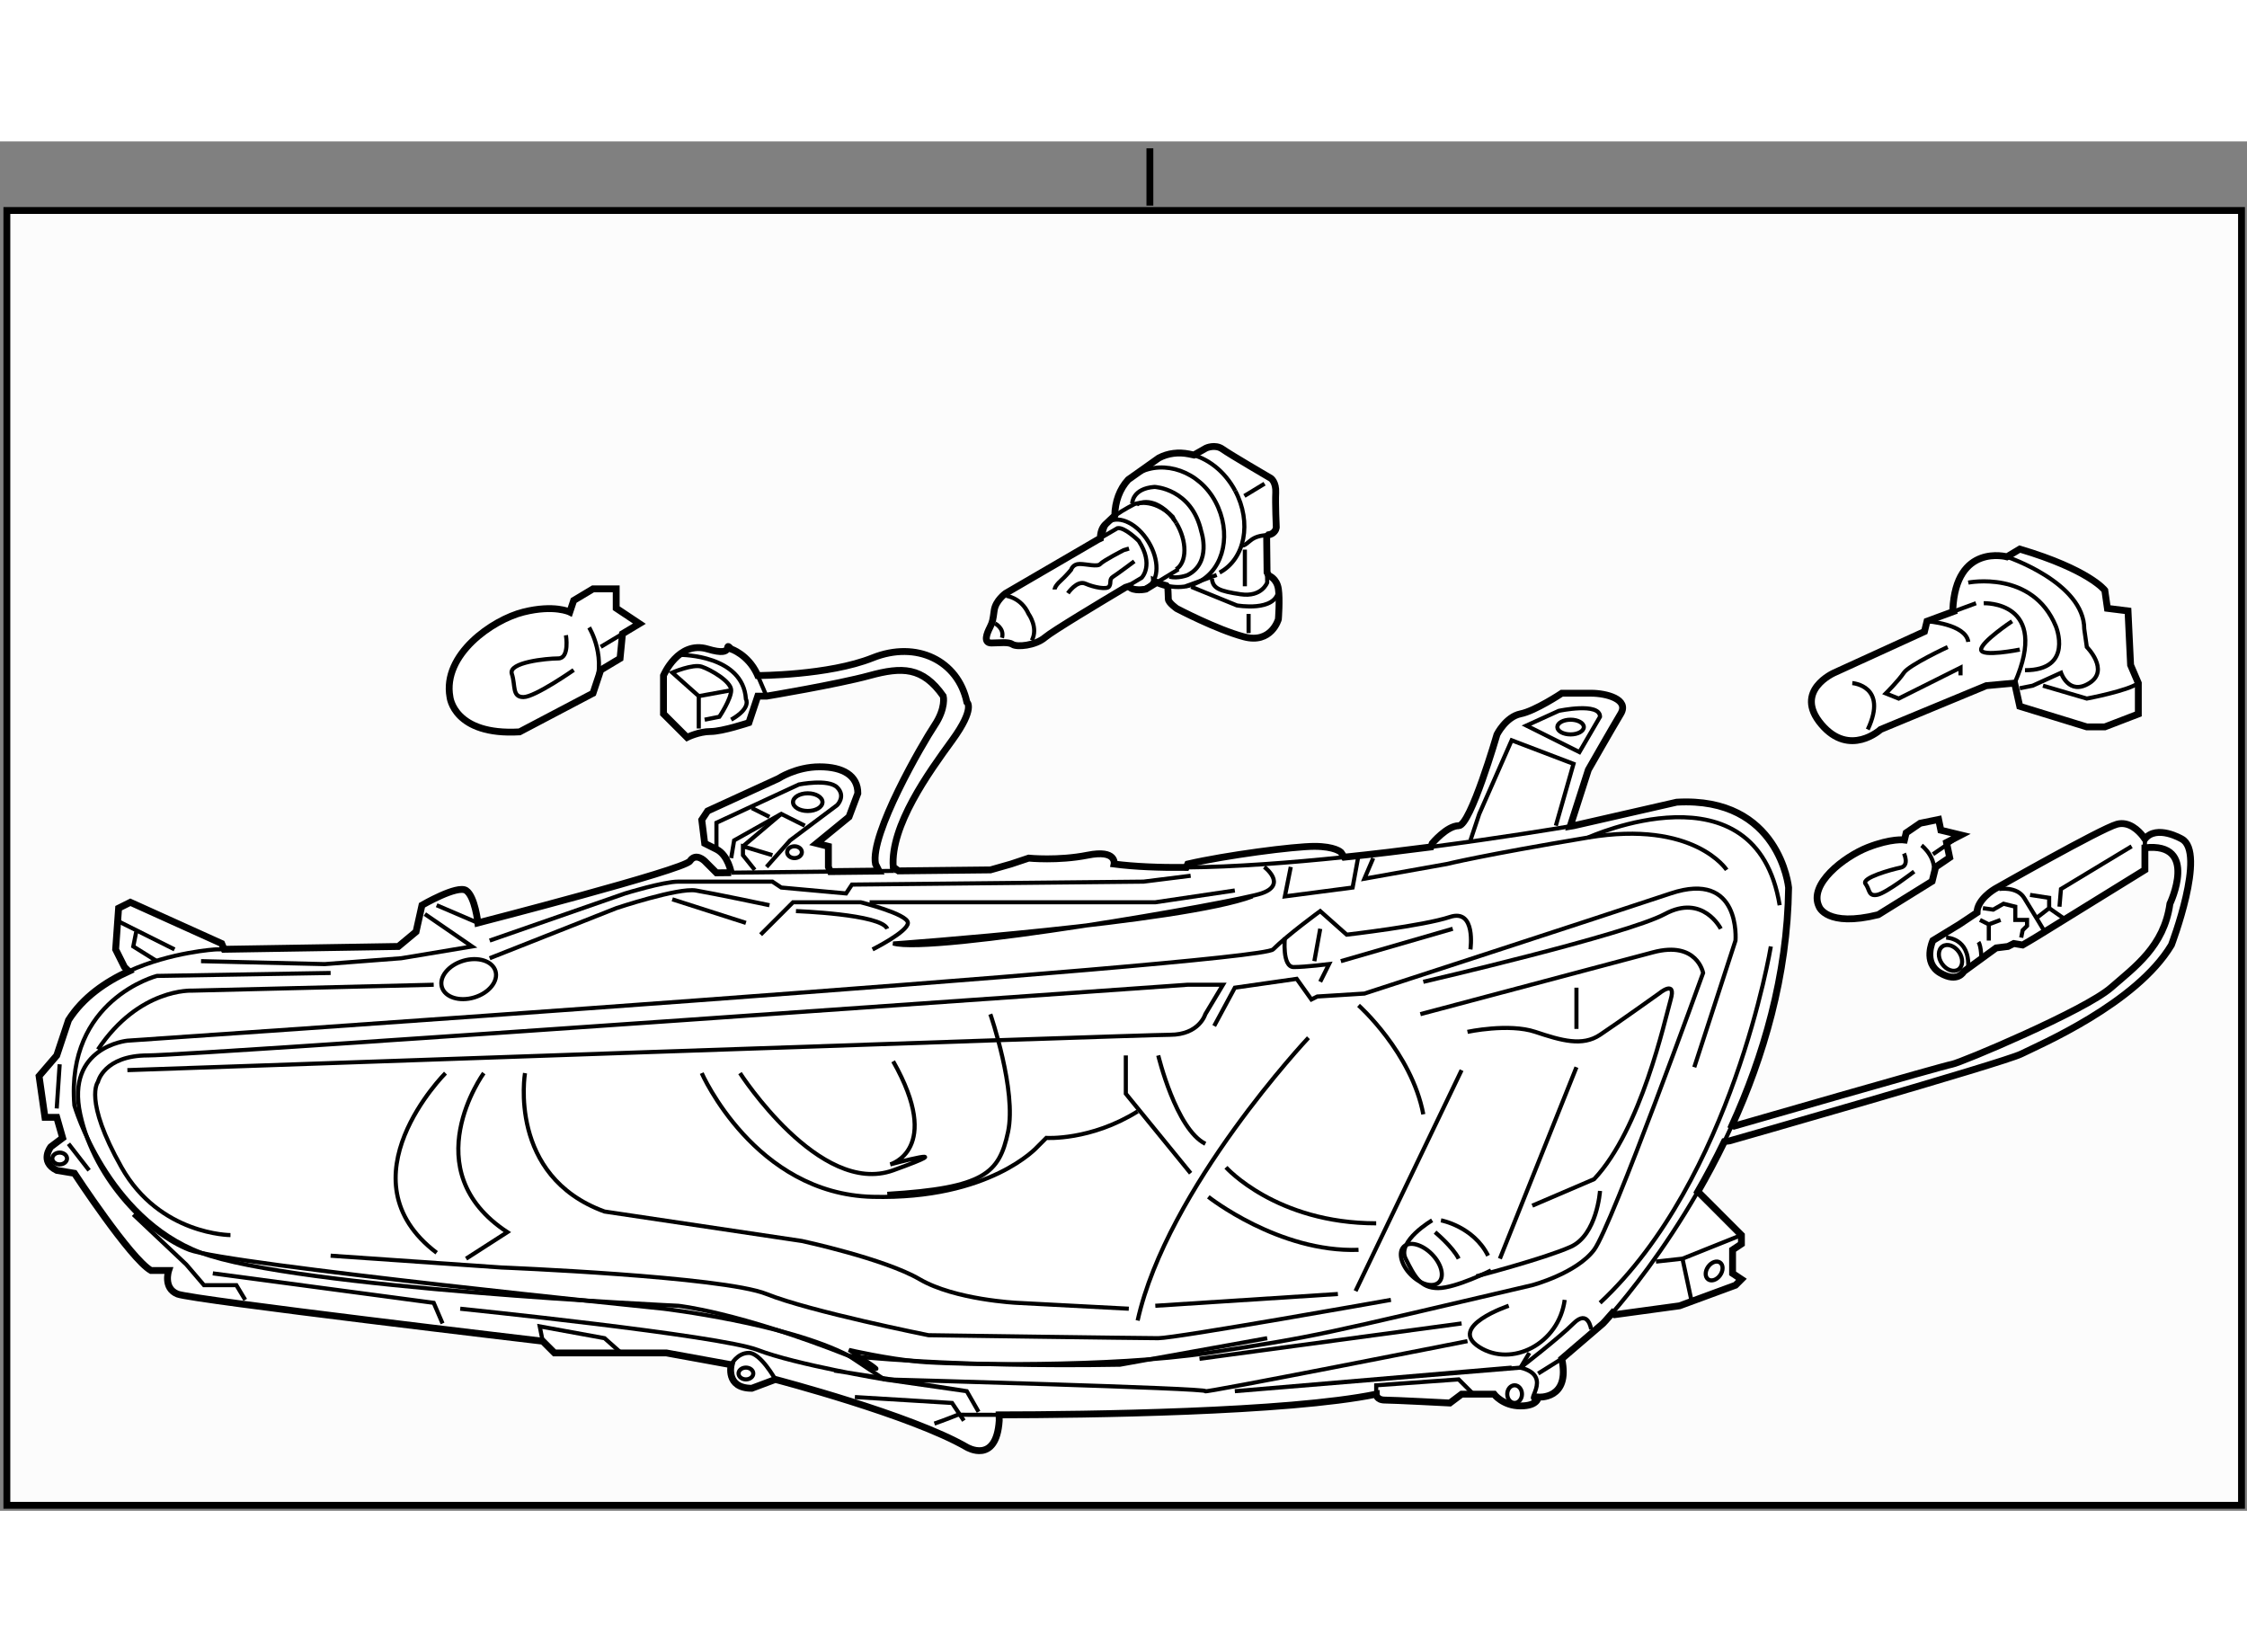 <?xml version="1.0" encoding="utf-8"?>
<!-- Generator: Adobe Illustrator 15.1.0, SVG Export Plug-In . SVG Version: 6.00 Build 0)  -->
<!DOCTYPE svg PUBLIC "-//W3C//DTD SVG 1.1//EN" "http://www.w3.org/Graphics/SVG/1.1/DTD/svg11.dtd">
<svg version="1.1" xmlns="http://www.w3.org/2000/svg" xmlns:xlink="http://www.w3.org/1999/xlink" x="0px" y="0px" width="244.8px"
	 height="180px" viewBox="51.174 45.77 163.692 99.757" enable-background="new 0 0 244.8 180" xml:space="preserve">
	
<rect x="51.174" y="45.77" width="163.692" height="99.757" fill="#808080" stroke="none"/>
	
<g><rect x="51.674" y="50.802" fill="#FCFCFC" stroke="#000000" stroke-width="0.5" width="162.792" height="94.325"></rect><line fill="#FCFCFC" stroke="#000000" stroke-width="0.5" x1="134.942" y1="46.27" x2="134.942" y2="50.446"></line></g>



	
<g><path fill="#FFFFFF" stroke="#000000" stroke-width="0.5" d="M177.497,117.505c0,0,15.231-4.397,15.876-4.506
			c0.644-0.108,9.68-3.915,11.586-5.58c1.717-1.501,3.864-3.004,4.292-6.115c0,0,2.145-4.506-1.823-4.077l0,0v1.609
			c0,0-6.437,3.97-7.297,4.507c-0.857,0.537-1.608,0.966-1.608,0.966l-0.645-0.108l-0.427,0.215l-0.86,0.107l-2.358,1.717
			c0,0-0.43,0.857-1.717,0.107c-1.288-0.751-0.536-2.36-0.536-2.36l0,0l1.932-1.181l1.287-0.858c0-0.966,1.287-1.716,1.287-1.716
			s7.724-4.398,8.903-4.72c0.886-0.241,1.59,0.482,1.887,0.859l0.152,0.213c0.857-1.073,2.681,0,2.681,0
			c1.822,0.965-0.75,7.725-0.75,7.725c-2.574,4.292-9.654,7.294-10.942,7.938c-1.287,0.644-21.24,6.329-21.24,6.329l-0.383,0.052
			c-0.629,1.3-1.285,2.524-1.942,3.665l0.178,0.145l3.004,3.005v0.644l-0.644,0.431v1.715l0.644,0.43l-0.43,0.43l-4.075,1.501
			l-4.72,0.644l-0.166-0.13c-0.439,0.507-0.694,0.773-0.694,0.773l-3.002,2.575c0.644,3.002-1.717,2.788-1.717,2.788
			s0,0.644-1.287,0.644c-1.288,0-1.932-0.857-1.932-0.857h-2.36l-0.857,0.644c0,0-4.076-0.213-4.72-0.213s-0.644-0.431-0.644-0.431
			c-6.468,1.325-21.141,1.499-27.471,1.509l0.007,0.423c-0.214,3.218-2.362,1.931-2.362,1.931
			c-4.077-2.361-13.945-4.936-13.945-4.936l-1.717,0.644c-1.931,0-1.501-1.715-1.501-1.715l-4.72-0.859h-8.153l-0.858-0.857
			c0,0-25.533-3.005-26.605-3.433c-1.073-0.43-0.644-1.717-0.644-1.717h-1.288c-1.502-0.86-5.578-7.081-5.578-7.081l-1.287-0.213
			c-1.288-0.645-0.429-1.718-0.429-1.718l0.858-0.644l-0.429-1.501h-0.859l-0.429-3.005l1.288-1.501l0.858-2.576
			c1.058-1.662,2.701-2.792,4.386-3.559l-0.31-0.303l-0.644-1.288l0.215-3.004l0.858-0.429l6.651,3.003l0.181,0.42l12.693-0.205
			l1.287-1.072l0.43-1.931c0,0,2.575-1.503,3.218-1.074s0.858,2.361,0.858,2.361s15.02-3.863,15.448-4.507s1.073,0,1.073,0
			l0.858,0.859l1.07-0.012l0.003,0.012c0,0-0.215-1.287-1.073-1.717c-0.858-0.43-0.858-0.43-0.858-0.43l-0.214-1.715l0.429-0.644
			l5.149-2.359c0,0,1.287-0.858,3.004-0.858s2.789,0.644,2.789,1.931l-0.644,1.716l-2.36,1.93l0.858,0.216v1.501l0.148,0.339
			l3.541-0.038l-0.255-0.515c-0.429-2.146,3.432-8.795,4.291-10.083c0.859-1.287,0.644-2.145,0.644-2.145
			c-1.502-2.146-3.003-2.146-5.363-1.502s-7.51,1.502-7.51,1.502h-0.181h-0.462l-0.43,1.287l-0.214,0.644
			c0,0-1.93,0.644-2.789,0.644c-0.858,0-1.716,0.429-1.716,0.429s-0.43-0.429-1.717-1.716v-2.79c0,0,1.072-2.575,3.218-1.931
			c2.146,0.644,1.073-0.644,1.717,0c0,0,1.208,0.402,1.869,1.793l0.062,0.138c0,0,5.149,0,8.368-1.287
			c3.218-1.288,6.222,0.214,6.865,3.218c0,0,0.644,0.43-1.072,2.79c-1.716,2.359-4.504,6.221-4.291,9.224l0.386,0.286l6.694-0.072
			l1.502-0.428l1.287-0.43c0,0,2.147,0.214,4.292-0.214c2.147-0.43,1.931,0.644,1.931,0.644c1.483,0.193,3.276,0.266,5.252,0.249
			l0.111-0.249c2.788-0.644,7.724-1.287,9.228-1.287c1.501,0,1.931,0.428,1.931,0.428l0.242,0.36
			c2.184-0.227,4.329-0.485,6.315-0.744l0.093-0.26c0,0,1.074-1.287,1.932-1.287s2.788-6.649,2.788-6.649s0.646-1.287,1.718-1.502
			c1.073-0.215,3.004-1.502,3.004-1.502s1.074,0,2.145,0c1.074,0,2.789,0.43,2.146,1.502s-2.358,4.077-2.358,4.077l-1.322,4.116l0,0
			c0.163-0.027,0.248-0.042,0.248-0.042l7.511-1.715c7.508-0.429,8.151,6.221,8.151,6.221c-0.078,6.439-1.866,12.374-4.119,17.326
			L177.497,117.505z"></path><path fill="none" stroke="#000000" stroke-width="0.3" d="M67.501,104.62l-0.609,0.01c0,0-3.242,0.181-6.342,1.591"></path><line fill="none" stroke="#000000" stroke-width="0.3" x1="111.667" y1="98.961" x2="104.437" y2="99.04"></line><line fill="none" stroke="#000000" stroke-width="0.3" x1="116.292" y1="98.911" x2="115.208" y2="98.923"></line><line fill="none" stroke="#000000" stroke-width="0.3" x1="116.626" y1="98.908" x2="116.292" y2="98.911"></line><path fill="none" stroke="#000000" stroke-width="0.3" d="M149.096,97.909c-3.943,0.41-8.015,0.719-11.512,0.748"></path><path fill="none" stroke="#000000" stroke-width="0.3" d="M165.555,95.66c-1.019,0.172-5.063,0.842-10.144,1.505"></path><path fill="none" stroke="#000000" stroke-width="0.3" d="M176.793,118.628c0.187-0.386,0.371-0.778,0.553-1.178"></path><path fill="none" stroke="#000000" stroke-width="0.3" d="M168.642,131.105c1.184-1.366,3.709-4.479,6.209-8.813"></path><path fill="none" stroke="#000000" stroke-width="0.3" d="M119.244,139.174c0.644-0.214,1.716-0.645,1.716-0.645
			s1.139,0.011,2.998,0.008"></path><path fill="none" stroke="#000000" stroke-width="0.3" d="M106.309,84.54c0.021,0.045,0.042,0.091,0.062,0.138
			c0.644,1.502,0.644,1.502,0.644,1.502h-0.181"></path><path fill="none" stroke="#000000" stroke-width="0.3" d="M158.293,104.63c0,0,0.43-3.004-1.501-2.36
			c-1.932,0.644-7.511,1.287-7.511,1.287l-1.931-1.716c0,0-2.358,1.717-3.433,2.789c-1.073,1.072-83.462,6.65-83.462,6.65
			s-4.506,0.431-3.434,5.364c1.073,4.936,5.15,8.798,7.939,9.872c2.789,1.07,34.543,4.289,34.543,4.289s9.011,1.073,13.517,3.435
			c4.506,2.358,0-0.43,0-0.43s2.79,0.644,5.15,0.857c2.36,0.216,13.947,0.43,21.028-0.644c8.022-1.215,8.021-1.293,23.6-4.934
			c0,0,3.218-0.857,4.505-2.574c1.288-1.718,7.94-20.17,7.94-20.17s-0.43-2.361-3.648-1.503c-3.218,0.858-16.949,4.506-16.949,4.506
			"></path><path fill="none" stroke="#000000" stroke-width="0.3" d="M176.959,98.836c0,0-2.358-3.646-10.082-2.358
			c-7.725,1.287-10.299,1.931-10.299,1.931l-6.01,1.072l0.644-1.502"></path><polyline fill="none" stroke="#000000" stroke-width="0.3" points="150.142,97.765 149.711,100.124 144.775,100.769 
			145.205,98.622 		"></polyline><path fill="none" stroke="#000000" stroke-width="0.3" d="M86.846,105.273l9.226-3.647c0,0,4.505-1.503,5.793-1.288
			c1.287,0.215,5.364,1.074,5.364,1.074"></path><path fill="none" stroke="#000000" stroke-width="0.3" d="M106.585,103.557l2.36-2.359h4.935c0,0,3.433,0.858,3.433,1.502
			s-2.575,1.931-2.575,1.931"></path><path fill="none" stroke="#000000" stroke-width="0.3" d="M82.769,107.205l-17.594,0.429c0,0-3.862-0.215-6.866,4.29"></path><path fill="none" stroke="#000000" stroke-width="0.3" d="M75.26,106.347l-12.659,0.215c0,0-6.651,1.716-6.007,9.439
			c0,0,2.36,8.154,9.226,10.729c6.866,2.575,34.758,3.862,34.758,3.862s4.291,0.43,12.444,3.648c0,0,7.51,0.857,19.74,0.644
			l10.727-1.931"></path><path fill="none" stroke="#000000" stroke-width="0.3" d="M67.964,125.442c0,0-5.149,0-7.938-4.936
			c-2.789-4.933-1.717-6.221-1.717-6.221s0.429-1.931,3.647-1.931s75.738-5.15,75.738-5.15h2.574l-1.287,2.145
			c0,0-0.43,1.502-2.574,1.502c-2.146,0-75.953,2.575-75.953,2.575"></path><polyline fill="none" stroke="#000000" stroke-width="0.3" points="82.125,102.056 85.559,104.415 80.409,105.273 74.831,105.702 
			65.819,105.487 		"></polyline><path fill="none" stroke="#000000" stroke-width="0.3" d="M86.846,103.986l9.87-3.434c0,0,2.789-0.858,3.862-0.858
			c1.073,0,6.866,0,6.866,0l0.644,0.43l4.72,0.429l0.429-0.644l21.24-0.215l3.435-0.429"></path><path fill="none" stroke="#000000" stroke-width="0.3" d="M83.627,113.643c0,0-7.724,7.722-0.644,13.087"></path><path fill="none" stroke="#000000" stroke-width="0.3" d="M89.42,113.643c0,0-1.287,7.508,5.793,10.083l14.375,2.146
			c0,0,6.008,1.285,8.583,2.789c2.575,1.501,7.081,1.717,7.081,1.717l8.154,0.428"></path><line fill="none" stroke="#000000" stroke-width="0.3" x1="135.337" y1="130.592" x2="148.638" y2="129.734"></line><line fill="none" stroke="#000000" stroke-width="0.3" x1="157.649" y1="131.879" x2="138.555" y2="134.454"></line><path fill="none" stroke="#000000" stroke-width="0.3" d="M158.079,133.167c0,0-19.526,3.861-19.097,3.647
			c0.43-0.216-23.386-0.859-23.386-0.859l-2.575-1.715"></path><path fill="none" stroke="#000000" stroke-width="0.3" d="M158.079,110.637c0,0,3.005-0.644,4.936,0s3.432,1.074,4.72,0.215
			c1.287-0.858,4.292-3.003,4.292-3.003s1.287-1.073,0.857,0.429c-0.431,1.502-2.147,9.441-5.58,13.09l-4.505,1.931"></path><line fill="none" stroke="#000000" stroke-width="0.3" x1="166.017" y1="113.213" x2="160.439" y2="127.16"></line><line fill="none" stroke="#000000" stroke-width="0.3" x1="149.925" y1="129.519" x2="157.649" y2="113.427"></line><path fill="none" stroke="#000000" stroke-width="0.3" d="M146.493,111.066c0,0-10.299,10.944-12.443,20.6"></path><path fill="none" stroke="#000000" stroke-width="0.3" d="M102.294,113.643c0,0,3.861,8.798,12.444,9.012
			c8.582,0.214,12.015-3.648,12.015-3.648l0.644-0.644c0,0,3.219,0.214,6.653-1.931"></path><path fill="none" stroke="#000000" stroke-width="0.3" d="M105.083,113.643c0,0,5.794,9.012,11.157,7.081
			c5.363-1.932-0.215-0.431-0.215-0.431s3.862-1.073,0.215-7.51"></path><path fill="none" stroke="#000000" stroke-width="0.3" d="M123.32,109.35c0,0,1.932,5.58,1.288,8.583
			c-0.644,3.004-1.719,4.078-8.798,4.505"></path><path fill="none" stroke="#000000" stroke-width="0.3" d="M133.189,112.355c0,0.644,0,2.788,0,2.788l4.722,5.793"></path><path fill="none" stroke="#000000" stroke-width="0.3" d="M139.199,122.654c0,0,5.148,4.075,10.942,3.862"></path><path fill="none" stroke="#000000" stroke-width="0.3" d="M150.142,108.706c0,0,3.861,3.434,4.719,7.938"></path><path fill="none" stroke="#000000" stroke-width="0.3" d="M135.551,112.355c0,0,1.287,5.363,3.432,6.437"></path><path fill="none" stroke="#000000" stroke-width="0.3" d="M140.486,120.507c0,0,3.646,4.078,10.942,4.078"></path><path fill="none" stroke="#000000" stroke-width="0.3" d="M176.531,103.128c0,0-1.289-2.573-4.078-1.072
			c-2.788,1.501-17.593,4.935-17.593,4.935"></path><path fill="none" stroke="#000000" stroke-width="0.3" d="M174.601,113.213l3.002-9.227c0,0,0.43-5.149-4.719-3.434
			c-5.149,1.717-22.315,7.296-22.315,7.296l-3.432,0.214l-0.43,0.215l-1.071-1.502l-4.506,0.644l-1.504,2.789"></path><ellipse transform="matrix(-0.958 0.287 -0.287 -0.958 197.721 184.593)" fill="none" stroke="#000000" stroke-width="0.3" cx="85.343" cy="106.775" rx="2.038" ry="1.394"></ellipse><line fill="none" stroke="#000000" stroke-width="0.3" x1="100.148" y1="100.981" x2="105.512" y2="102.699"></line><path fill="none" stroke="#000000" stroke-width="0.3" d="M103.366,97.335v-1.931l6.008-2.788c0,0,2.145-0.429,2.789,0.214
			c0.644,0.644,0,1.287,0,1.287l-3.433,2.574l-1.716,1.931"></path><ellipse fill="none" stroke="#000000" stroke-width="0.3" cx="110.018" cy="93.903" rx="1.073" ry="0.644"></ellipse><polyline fill="none" stroke="#000000" stroke-width="0.3" points="104.439,97.979 104.654,96.691 108.087,94.761 109.803,95.618 
					"></polyline><ellipse fill="none" stroke="#000000" stroke-width="0.3" cx="109.053" cy="97.549" rx="0.536" ry="0.43"></ellipse><line fill="none" stroke="#000000" stroke-width="0.3" x1="147.351" y1="103.128" x2="146.923" y2="105.487"></line><line fill="none" stroke="#000000" stroke-width="0.3" x1="148.854" y1="105.487" x2="157.005" y2="103.128"></line><path fill="none" stroke="#000000" stroke-width="0.3" d="M144.775,103.771c0,0-0.214,2.146,0.644,2.146
			c0.86,0,2.575-0.216,2.575-0.216l-0.644,1.288"></path><line fill="none" stroke="#000000" stroke-width="0.3" x1="166.017" y1="107.419" x2="166.017" y2="110.423"></line><path fill="none" stroke="#000000" stroke-width="0.3" d="M161.084,130.592c0,0-4.509,1.504-2.147,3.005
			c2.36,1.501,5.795-0.217,6.223-3.435"></path><path fill="none" stroke="#000000" stroke-width="0.3" d="M180.178,104.415c0,0-2.789,16.952-12.443,25.963"></path><path fill="none" stroke="#000000" stroke-width="0.3" d="M155.504,124.369c0,0-2.574,1.503-1.931,2.791
			c0.644,1.287,1.073,2.145,2.361,2.145c1.287,0,3.861-1.287,3.861-1.287"></path><ellipse transform="matrix(0.71 -0.704 0.704 0.71 -44.958 145.949)" fill="none" stroke="#000000" stroke-width="0.3" cx="154.745" cy="127.566" rx="1.073" ry="1.823"></ellipse><path fill="none" stroke="#000000" stroke-width="0.3" d="M156.147,124.369c0,0,2.359,0.43,3.433,2.574"></path><path fill="none" stroke="#000000" stroke-width="0.3" d="M155.718,125.229c0,0,1.29,1.074,1.718,1.932"></path><line fill="none" stroke="#000000" stroke-width="0.3" x1="82.984" y1="101.412" x2="85.987" y2="102.699"></line><line fill="none" stroke="#000000" stroke-width="0.3" x1="55.521" y1="112.999" x2="55.306" y2="116.218"></line><line fill="none" stroke="#000000" stroke-width="0.3" x1="59.597" y1="102.484" x2="63.888" y2="104.63"></line><polyline fill="none" stroke="#000000" stroke-width="0.3" points="106.156,98.836 105.297,97.765 105.297,97.121 107.443,97.765 
					"></polyline><path fill="none" stroke="#000000" stroke-width="0.3" d="M109.159,101.841c0,0,6.221,0.215,6.651,1.287"></path><polyline fill="none" stroke="#000000" stroke-width="0.3" points="164.516,95.618 165.803,91.114 161.297,89.398 158.937,94.761 
			158.293,96.691 		"></polyline><path fill="none" stroke="#000000" stroke-width="0.3" d="M166.233,90.256l-3.862-1.931l2.358-1.073c0,0,3.005-0.644,3.005,0.429
			L166.233,90.256z"></path><ellipse fill="none" stroke="#000000" stroke-width="0.3" cx="165.589" cy="88.433" rx="0.965" ry="0.536"></ellipse><path fill="none" stroke="#000000" stroke-width="0.3" d="M166.877,96.478c0,0,12.227-5.576,13.944,4.935"></path><polyline fill="none" stroke="#000000" stroke-width="0.3" points="60.884,123.941 64.746,127.587 66.034,129.091 68.394,129.091 
			69.038,130.162 		"></polyline><polyline fill="none" stroke="#000000" stroke-width="0.3" points="90.708,133.167 90.493,132.093 95.214,132.953 96.42,134.024 
					"></polyline><path fill="none" stroke="#000000" stroke-width="0.3" d="M104.439,134.884c0,0,0.429-0.859,1.287-0.859
			c0.858,0,1.931,1.931,1.931,1.931"></path><ellipse fill="none" stroke="#000000" stroke-width="0.3" cx="105.513" cy="135.525" rx="0.537" ry="0.43"></ellipse><polyline fill="none" stroke="#000000" stroke-width="0.3" points="66.677,128.231 82.769,130.378 83.413,131.879 		"></polyline><path fill="none" stroke="#000000" stroke-width="0.3" d="M167.734,122.225c0,0-0.214,3.218-2.146,4.075
			c-1.931,0.86-6.866,2.147-6.866,2.147"></path><polyline fill="none" stroke="#000000" stroke-width="0.3" points="171.81,127.374 173.74,127.16 178.032,125.442 		"></polyline><line fill="none" stroke="#000000" stroke-width="0.3" x1="174.385" y1="130.162" x2="173.74" y2="127.16"></line><ellipse transform="matrix(-0.817 -0.576 0.576 -0.817 246.123 334.001)" fill="none" stroke="#000000" stroke-width="0.3" cx="176.005" cy="127.987" rx="0.536" ry="0.75"></ellipse><ellipse fill="none" stroke="#000000" stroke-width="0.3" cx="161.512" cy="137.028" rx="0.537" ry="0.644"></ellipse><polyline fill="none" stroke="#000000" stroke-width="0.3" points="162.585,134.024 161.941,135.098 141.13,136.814 
			161.297,135.098 		"></polyline><polyline fill="none" stroke="#000000" stroke-width="0.3" points="151.429,137.028 151.429,136.385 157.436,135.955 
			158.509,137.028 		"></polyline><polyline fill="none" stroke="#000000" stroke-width="0.3" points="61.099,103.343 60.884,104.415 62.601,105.487 		"></polyline><path fill="none" stroke="#000000" stroke-width="0.3" d="M111.949,135.312l9.654,1.503l0.858,1.502l-0.858-1.502l-6.006-0.859
			c0,0-6.438-1.071-9.226-2.145c-2.789-1.074-21.67-3.005-21.67-3.005"></path><polyline fill="none" stroke="#000000" stroke-width="0.3" points="113.451,137.242 120.531,137.672 121.39,138.96 		"></polyline><path fill="none" stroke="#000000" stroke-width="0.3" d="M143.274,98.622c0,0,1.718,1.287-0.214,1.931
			c-1.931,0.645-24.03,4.505-26.82,3.647c0,0,21.027-1.5,26.177-3.432"></path><polyline fill="none" stroke="#000000" stroke-width="0.3" points="114.524,101.197 135.337,101.197 141.13,100.338 		"></polyline><path fill="none" stroke="#000000" stroke-width="0.3" d="M75.26,126.943l12.444,0.86c0,0,16.092,0.644,19.31,1.931
			s11.801,3.002,11.801,3.002s15.448,0.217,16.736,0.217c1.287,0,16.949-2.791,16.949-2.791"></path><path fill="none" stroke="#000000" stroke-width="0.3" d="M85.129,127.16l3.004-1.932c-6.865-4.505-1.717-11.586-1.717-11.586"></path><path fill="none" stroke="#000000" stroke-width="0.3" d="M102.079,88.54V86.18l-1.931-1.717c0,0,1.502-0.644,2.146-0.429
			s2.146,1.073,2.146,1.717c0,0.644-0.858,1.931-0.858,1.931l-1.073,0.214"></path><path fill="none" stroke="#000000" stroke-width="0.3" d="M100.792,83.176c0,0,4.506,0,4.721,3.218c0,0,0.429,0.643-1.073,1.501"></path><line fill="none" stroke="#000000" stroke-width="0.3" x1="102.079" y1="86.18" x2="104.439" y2="85.751"></line><path fill="none" stroke="#000000" stroke-width="0.3" d="M167.09,132.31c0,0-0.213-1.504-1.287-0.431
			c-1.073,1.074-3.861,3.219-3.861,3.219c2.574,0.644,0,2.788,1.287,2.145"></path><line fill="none" stroke="#000000" stroke-width="0.3" x1="164.945" y1="134.454" x2="163.229" y2="135.527"></line><ellipse fill="none" stroke="#000000" stroke-width="0.3" cx="55.521" cy="119.863" rx="0.536" ry="0.43"></ellipse><line fill="none" stroke="#000000" stroke-width="0.3" x1="56.164" y1="118.792" x2="57.666" y2="120.724"></line><line fill="none" stroke="#000000" stroke-width="0.3" x1="105.941" y1="94.332" x2="107.229" y2="94.976"></line><line fill="none" stroke="#000000" stroke-width="0.3" x1="108.087" y1="94.761" x2="105.297" y2="97.121"></line><path fill="none" stroke="#000000" stroke-width="0.3" d="M207.428,97.227v-0.643c0,0-0.054-0.088-0.152-0.213"></path><ellipse transform="matrix(0.823 -0.569 0.569 0.823 -25.61 128.495)" fill="none" stroke="#000000" stroke-width="0.3" cx="193.151" cy="105.295" rx="0.751" ry="1.02"></ellipse><path fill="none" stroke="#000000" stroke-width="0.3" d="M192.945,103.771c0,0,1.715,0.001,1.609,2.146"></path><path fill="none" stroke="#000000" stroke-width="0.3" d="M196.808,100.231c0,0,1.287-0.215,1.822,0.644
			c0.536,0.858,1.501,2.468,1.501,2.468"></path><polyline fill="none" stroke="#000000" stroke-width="0.3" points="206.462,97.121 201.313,100.231 201.205,101.519 		"></polyline><polyline fill="none" stroke="#000000" stroke-width="0.3" points="195.412,102.484 196.056,102.806 196.056,103.986 		"></polyline><polyline fill="none" stroke="#000000" stroke-width="0.3" points="195.626,101.626 196.377,101.733 197.129,101.304 
			197.986,101.519 197.986,102.484 198.844,102.484 198.844,102.913 198.522,103.234 198.416,103.771 		"></polyline><polyline fill="none" stroke="#000000" stroke-width="0.3" points="199.061,100.66 200.453,100.875 200.453,101.626 
			199.487,102.377 		"></polyline><line fill="none" stroke="#000000" stroke-width="0.3" x1="201.526" y1="102.377" x2="200.453" y2="101.626"></line><line fill="none" stroke="#000000" stroke-width="0.3" x1="196.056" y1="102.806" x2="196.913" y2="102.484"></line><path fill="none" stroke="#000000" stroke-width="0.3" d="M195.52,105.381c0,0-0.002-0.966-0.216-1.287"></path></g>



	
<g><path fill="#FFFFFF" stroke="#000000" stroke-width="0.5" d="M143.604,77.404c0,0,0.581,0.193,0.699,0.968
			c0.114,0.774,0,2.207,0,2.207s-0.505,1.82-2.517,1.278c-2.016-0.542-4.881-2.053-4.881-2.053s-0.619-0.426-0.619-0.696
			c0-0.272-0.039-0.853-0.039-0.853l-0.111-0.126c-0.288-0.068-0.573-0.17-0.85-0.304l0.012,0.166l-0.648,0.395
			c0,0-0.93,0.206-1.241-0.208l-0.243,0.078c-1.86,1.107-5.324,3.189-5.852,3.639c-0.722,0.619-2.063,0.724-2.371,0.518
			c-0.312-0.208-0.928-0.104-1.549-0.104c-0.622,0-0.313-0.723-0.105-1.135c0.206-0.414,0.211-0.518,0.312-1.239
			c0.103-0.724,0.827-1.238,0.827-1.238l6.73-3.921l0.174-0.082c0.007-0.441,0.12-0.765,0.347-1.002l0.705-0.665
			c0.018-1.01,0.356-1.942,0.981-2.617l0,0l2.222-1.575c0.68-0.361,1.445-0.446,2.203-0.295l0.358,0.075l0.888-0.503
			c0,0,0.661-0.311,1.202,0.077c0.54,0.387,3.525,2.129,3.525,2.129s0.387,0.272,0.347,1.046s0.04,2.517,0.04,2.517
			s0,0.271-0.313,0.464c-0.067,0.042-0.154,0.066-0.255,0.083l-0.133,0.148l0.03,2.594L143.604,77.404z"></path><path fill="none" stroke="#000000" stroke-width="0.3" d="M133.165,78.256c0.702-0.418,1.176-0.698,1.176-0.698
			s0.924-0.929-0.211-2.684c0,0-1.033-1.033-1.549-0.929l-1.424,0.83"></path><line fill="none" stroke="#000000" stroke-width="0.3" x1="137.021" y1="76.939" x2="135.298" y2="77.991"></line><path fill="none" stroke="#000000" stroke-width="0.3" d="M132.38,73.043c0.693-0.48,1.442-0.854,1.442-0.854
			s1.341-0.515,2.784,0.93c0,0,0.045,0.09,0.102,0.247"></path><path fill="none" stroke="#000000" stroke-width="0.3" d="M132.099,73.264c0.053-0.051,0.111-0.1,0.175-0.146
			c0.035-0.025,0.07-0.05,0.106-0.075"></path><path fill="none" stroke="#000000" stroke-width="0.3" d="M131.552,74.564c0,0-0.004-0.771,0.547-1.3"></path><path fill="none" stroke="#000000" stroke-width="0.3" d="M137.879,78.113c-0.563,0.156-1.159,0.155-1.743,0.016"></path><path fill="none" stroke="#000000" stroke-width="0.3" d="M133.364,70.41c0.25-0.169,0.432-0.306,0.753-0.48
			c1.852-0.984,4.413-0.147,5.604,2.09c1.189,2.237,0.651,4.85-1.2,5.834c-0.208,0.11-0.423,0.195-0.643,0.258"></path><path fill="none" stroke="#000000" stroke-width="0.3" d="M141.157,71.222c-0.775-1.458-2.06-2.423-3.368-2.683"></path><path fill="none" stroke="#000000" stroke-width="0.3" d="M141.157,71.222c1.228,2.305,0.717,4.971-1.137,5.955"></path><line fill="none" stroke="#000000" stroke-width="0.3" x1="139.81" y1="77.353" x2="137.539" y2="78.178"></line><path fill="none" stroke="#000000" stroke-width="0.3" d="M131.678,73.691c0.076-0.079,0.164-0.149,0.265-0.21
			c0.814-0.492,2.112,0.165,2.9,1.468c0.792,1.305,0.771,2.76-0.039,3.253c-0.387,0.235-0.89,0.208-1.396-0.026"></path><path fill="none" stroke="#000000" stroke-width="0.3" d="M136.867,73.57c0.792,1.305,0.792,2.878-0.021,3.371"></path><path fill="none" stroke="#000000" stroke-width="0.3" d="M133.984,72.221c0.81-0.493,2.094,0.045,2.883,1.349"></path><path fill="none" stroke="#000000" stroke-width="0.3" d="M143.582,74.428c-0.356,0.061-0.888,0.036-1.368,0.459
			c-0.621,0.542-0.546,0.232-0.546,0.232"></path><path fill="none" stroke="#000000" stroke-width="0.3" d="M143.479,77.17l0.009,0.737c0,0-0.388,1.083-1.937,0.852
			c-1.549-0.232-2.014-0.426-2.089-1.123"></path><path fill="none" stroke="#000000" stroke-width="0.3" d="M137.954,78.216l3.326,1.355c0,0,2.829,0.503,3.022-1.083"></path><line fill="none" stroke="#000000" stroke-width="0.3" x1="143.295" y1="70.704" x2="141.826" y2="71.596"></line><path fill="none" stroke="#000000" stroke-width="0.3" d="M124.477,78.875c0,0,1.087,0.115,1.628,1.315
			c0,0,0.733,1.008,0.233,1.936"></path><path fill="none" stroke="#000000" stroke-width="0.3" d="M128,78.41c0,0,0-0.232,0.428-0.619
			c0.427-0.387,0.774-0.813,0.774-0.813s0.114-0.425,0.621-0.425c0.5,0,1.314,0.232,1.508,0c0.194-0.233,1.702-1.008,1.702-1.008
			l0.388-0.116"></path><path fill="none" stroke="#000000" stroke-width="0.3" d="M128.968,78.682c0,0,0.661-0.968,1.277-0.697
			c0.62,0.271,1.588,0.464,1.742,0.194c0.159-0.271-0.035-0.504,0.271-0.698c0.31-0.194,1.549-1.122,1.549-1.122"></path><path fill="none" stroke="#000000" stroke-width="0.3" d="M133.654,72.138c0,0,0-1.084,1.625-1.2c0,0,2.71,0.116,3.409,3.251
			c0,0,0.774,2.285-1.009,3.176c0,0-0.693,0.271-1.314,0.116"></path><line fill="none" stroke="#000000" stroke-width="0.3" x1="141.861" y1="75.506" x2="141.861" y2="78.178"></line><path fill="none" stroke="#000000" stroke-width="0.3" d="M123.663,80.889c0,0,0.698,0.348,0.505,1.044"></path><line fill="none" stroke="#000000" stroke-width="0.3" x1="142.133" y1="80.191" x2="142.133" y2="81.586"></line></g>



	
<g><path fill="#FFFFFF" stroke="#000000" stroke-width="0.5" d="M193.481,80.016l-1.927,0.709l-0.185,0.751l-6.574,3.004
			c0,0-3.001,1.313-0.937,3.754c2.063,2.441,4.316,0.375,4.316,0.375l7.7-3.191l2.063-0.188l0.374,1.689l4.884,1.502h1.312
			l2.442-0.939v-2.253l-0.563-1.314l-0.189-3.942l-1.5-0.188l-0.189-1.314c0,0-1.127-1.501-6.195-3.003l-0.937,0.563
			c0,0-3.721-1.019-3.942,3.856L193.481,80.016z"></path><line fill="none" stroke="#000000" stroke-width="0.3" x1="195.124" y1="79.412" x2="193.481" y2="80.016"></line><path fill="none" stroke="#000000" stroke-width="0.3" d="M194.561,77.909c0,0,4.694-0.938,6.384,3.192
			c0,0,1.312,3.191-2.253,3.191"></path><path fill="none" stroke="#000000" stroke-width="0.3" d="M197.377,76.032c0,0,5.632,1.877,5.632,5.256l0.188,1.314
			c0,0,1.685,1.688,0.185,2.628c-1.499,0.939-2.063-0.75-2.063-0.75l-2.064,0.938l-0.941,0.188"></path><path fill="none" stroke="#000000" stroke-width="0.3" d="M186.112,85.231c0,0,2.63,0.187,1.127,3.379"></path><path fill="none" stroke="#000000" stroke-width="0.3" d="M193.06,82.603c0,0-2.821,1.314-3.194,1.878
			c-0.373,0.563-1.312,1.501-1.312,1.501l0.938,0.375l4.505-2.253v0.563"></path><path fill="none" stroke="#000000" stroke-width="0.3" d="M195.688,79.412c0,0,4.883-0.189,2.252,5.819"></path><path fill="none" stroke="#000000" stroke-width="0.3" d="M206.951,85.231c-0.753,0.563-3.754,1.126-3.754,1.126l-3.194-0.938"></path><path fill="none" stroke="#000000" stroke-width="0.3" d="M197.75,80.725c0,0-2.253,1.502-2.253,2.065c0,0.563,2.816,0,2.816,0"></path><path fill="none" stroke="#000000" stroke-width="0.3" d="M191.555,80.725c0,0,2.82,0.188,3.006,1.502"></path></g>



	
<g><path fill="#FFFFFF" stroke="#000000" stroke-width="0.5" d="M92.684,80.055c0,0-1.126-0.563-3.379,0
			c-2.253,0.563-5.914,3.098-5.351,6.195c0,0,0.281,2.816,5.069,2.534l5.351-2.816l0.563-1.689l1.408-0.845l0.176-1.795l1.232-0.739
			l-1.689-1.126v-1.408h-1.689l-1.408,0.845L92.684,80.055z"></path><path fill="none" stroke="#000000" stroke-width="0.3" d="M92.403,81.744c0,0,0.281,1.689-0.563,1.689s-3.661,0.282-3.379,1.126
			c0.282,0.845,0,1.69,0.845,1.69c0.845,0,3.661-1.971,3.661-1.971"></path><path fill="none" stroke="#000000" stroke-width="0.3" d="M94.092,81.181c0,0,1.408,2.252,0.282,4.787"></path><line fill="none" stroke="#000000" stroke-width="0.3" x1="97.753" y1="80.899" x2="94.937" y2="82.589"></line></g>



	
<g><path fill="#FFFFFF" stroke="#000000" stroke-width="0.5" d="M189.913,96.655c0,0-0.959-0.129-2.685,0.55
			c-1.721,0.681-4.333,2.685-3.533,4.314c0,0,0.545,1.522,4.308,0.585l3.925-2.437l0.256-1.033l1.021-0.696l-0.229-1.096
			l1.051-0.544l-1.465-0.352l-0.162-0.78l-1.343,0.274l-1.021,0.699L189.913,96.655z"></path><path fill="none" stroke="#000000" stroke-width="0.3" d="M189.878,97.642c0,0,0.417,0.893-0.252,1.031
			c-0.669,0.137-2.872,0.75-2.552,1.177c0.322,0.422,0.193,0.938,0.862,0.802c0.669-0.139,2.681-1.694,2.681-1.694"></path><path fill="none" stroke="#000000" stroke-width="0.3" d="M191.157,97.054c0,0,1.373,1.022,0.771,2.614"></path><line fill="none" stroke="#000000" stroke-width="0.3" x1="194.026" y1="96.299" x2="191.99" y2="97.697"></line></g>


</svg>